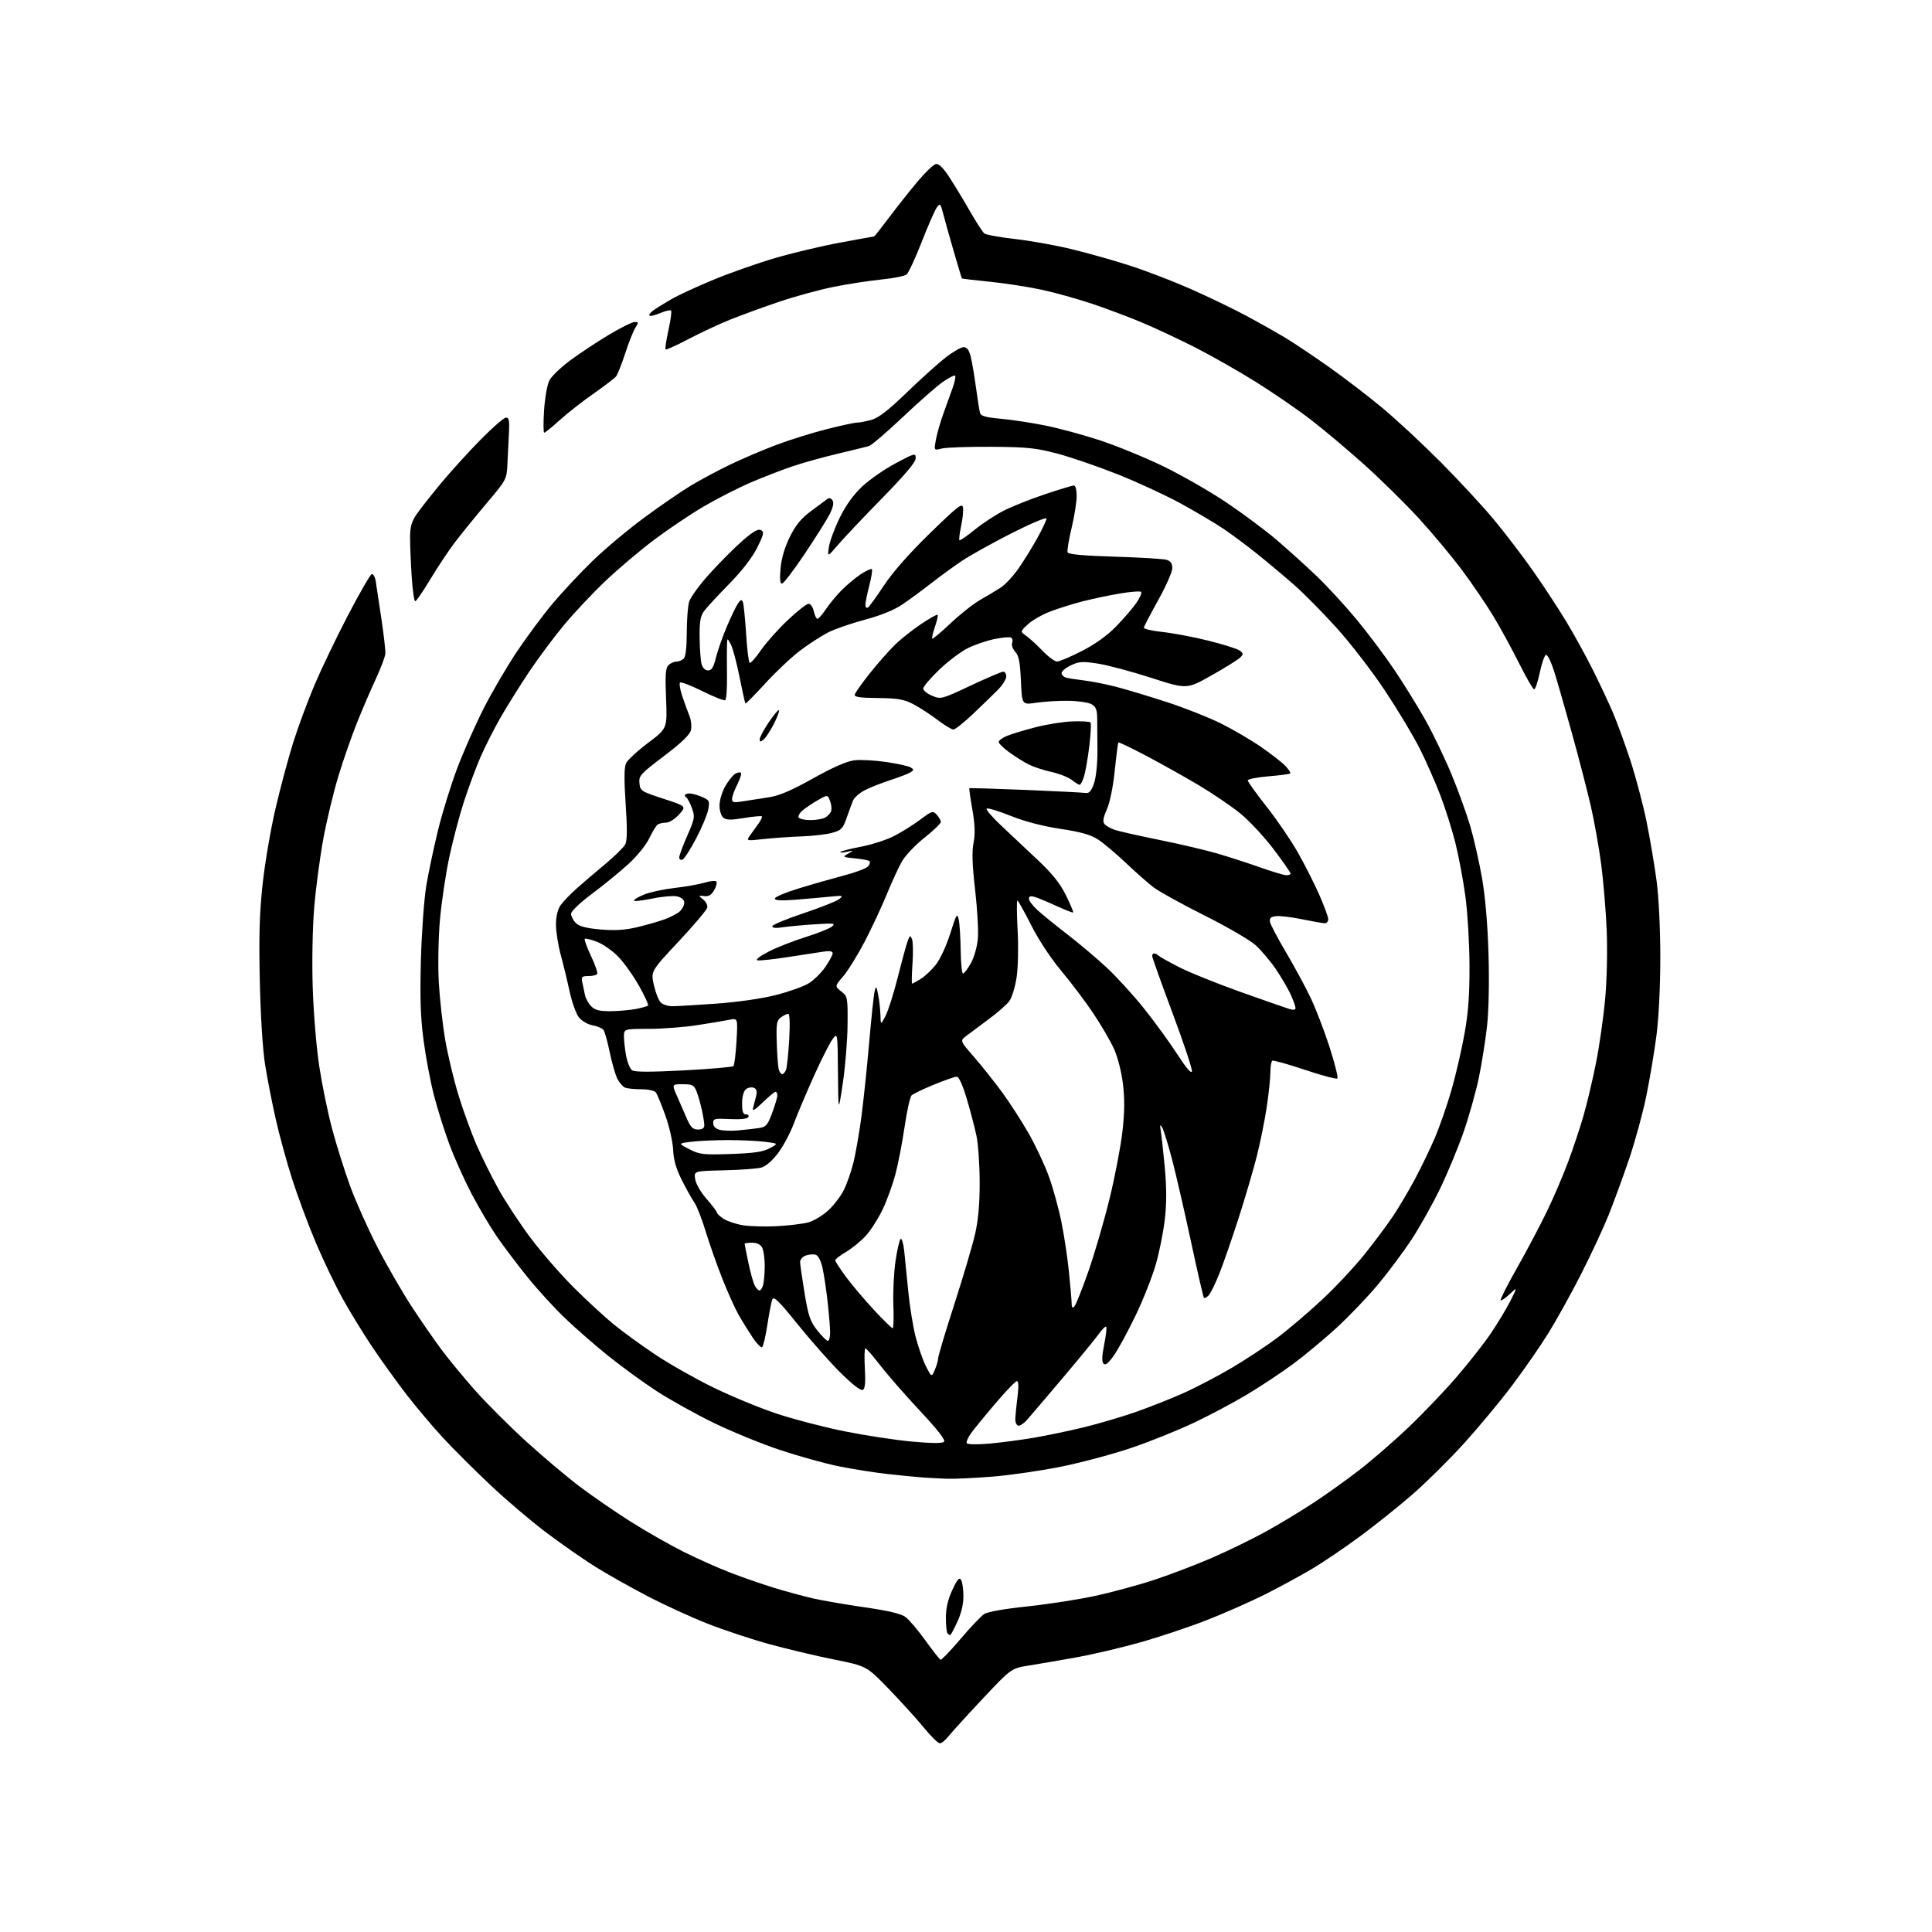 <?xml version="1.0" encoding="UTF-8" standalone="no"?>
<svg 
  version="1.1" 
  xmlns="http://www.w3.org/2000/svg" 
  xmlns:xlink="http://www.w3.org/1999/xlink" 
  xmlns:svg="http://www.w3.org/2000/svg"
  xmlns:rdf="http://www.w3.org/1999/02/22-rdf-syntax-ns#"
  xmlns:cc="http://creativecommons.org/ns#"
  xmlns:dc="http://purl.org/dc/elements/1.1/"
  viewBox="0 0 768 768"
  width="768"
  height="768"
>
<style>svg {background-color: white; }</style>"
<path stroke="none" fill="black" fill-rule="evenodd" d="M373.60,693.00C372.91,693.00 370.05,690.19 367.24,686.75C364.42,683.31 358.16,676.40 353.31,671.39C344.50,662.28 344.50,662.28 331.50,659.67C324.35,658.23 312.81,655.49 305.86,653.59C298.91,651.68 287.89,648.02 281.36,645.47C274.84,642.91 264.00,637.95 257.28,634.44C250.56,630.93 241.34,625.73 236.78,622.89C232.23,620.05 223.55,614.02 217.50,609.48C211.45,604.95 201.32,596.35 194.98,590.37C188.65,584.39 180.17,575.94 176.15,571.60C172.12,567.25 165.66,559.60 161.78,554.60C157.91,549.59 151.72,541.00 148.03,535.50C144.34,530.00 138.96,521.23 136.08,516.00C133.19,510.77 128.42,500.78 125.47,493.80C122.52,486.81 118.31,475.49 116.12,468.65C113.94,461.80 110.98,451.01 109.56,444.66C108.13,438.32 106.26,428.71 105.39,423.31C104.44,417.45 103.59,404.03 103.28,389.98C102.88,372.10 103.15,362.87 104.39,351.48C105.28,343.24 107.58,329.75 109.50,321.50C111.42,313.25 114.59,301.43 116.53,295.23C118.48,289.03 122.31,278.68 125.05,272.23C127.79,265.78 133.76,253.33 138.34,244.56C142.91,235.79 147.15,228.45 147.77,228.24C148.39,228.04 149.10,229.35 149.38,231.19C149.65,233.01 150.65,239.68 151.61,246.00C152.56,252.32 153.27,258.54 153.18,259.80C153.09,261.07 151.40,265.57 149.43,269.80C147.45,274.04 144.07,281.91 141.91,287.30C139.75,292.69 136.40,302.30 134.48,308.65C132.55,315.00 129.87,326.17 128.52,333.47C127.18,340.76 125.55,352.98 124.91,360.61C124.24,368.66 123.98,382.07 124.31,392.50C124.62,402.52 125.77,416.41 126.90,423.83C128.02,431.16 130.32,442.37 132.02,448.73C133.72,455.09 136.93,465.30 139.15,471.40C141.38,477.51 146.28,488.49 150.06,495.81C153.83,503.12 159.91,513.67 163.57,519.25C167.22,524.83 172.57,532.57 175.46,536.45C178.34,540.33 184.41,547.68 188.95,552.80C193.49,557.91 202.61,567.02 209.22,573.04C215.84,579.06 225.35,587.08 230.37,590.88C235.39,594.67 244.45,600.91 250.50,604.75C256.55,608.59 266.02,614.00 271.55,616.77C277.07,619.54 285.62,623.36 290.55,625.24C295.47,627.13 303.32,629.84 308.00,631.28C312.68,632.71 319.65,634.59 323.50,635.46C327.35,636.32 336.55,637.90 343.94,638.96C353.14,640.29 358.20,641.49 359.94,642.78C361.35,643.81 364.90,648.00 367.84,652.08C370.77,656.16 373.49,659.62 373.89,659.77C374.28,659.91 377.83,656.21 381.79,651.55C385.74,646.88 389.99,642.40 391.24,641.60C392.59,640.72 399.36,639.52 408.00,638.62C415.98,637.79 428.02,635.94 434.76,634.52C441.50,633.09 452.36,630.16 458.89,628.00C465.41,625.84 475.87,621.84 482.13,619.11C488.38,616.38 497.77,611.80 503.00,608.93C508.23,606.06 516.77,600.90 522.00,597.47C527.23,594.04 535.55,588.09 540.50,584.24C545.45,580.40 554.11,572.89 559.73,567.55C565.36,562.22 573.99,553.20 578.90,547.51C583.81,541.83 590.05,533.87 592.77,529.84C595.49,525.80 598.96,520.02 600.47,517.00C603.23,511.50 603.23,511.50 600.12,514.43C598.42,516.04 596.80,517.14 596.53,516.87C596.27,516.60 599.22,510.78 603.09,503.94C606.96,497.10 612.29,487.00 614.95,481.50C617.60,476.00 621.38,467.18 623.35,461.89C625.32,456.61 628.07,448.35 629.46,443.54C630.86,438.72 633.10,429.22 634.46,422.41C635.81,415.61 637.45,404.07 638.10,396.77C638.78,389.11 639.02,377.58 638.67,369.50C638.34,361.80 637.36,350.10 636.49,343.50C635.62,336.90 633.78,326.55 632.39,320.50C631.00,314.45 627.62,301.40 624.88,291.50C622.14,281.60 618.93,270.46 617.75,266.73C616.56,263.01 615.12,260.12 614.55,260.31C613.97,260.50 612.87,263.66 612.10,267.33C611.33,271.00 610.32,274.00 609.86,274.00C609.40,274.00 606.71,269.39 603.90,263.75C601.08,258.11 596.52,249.74 593.76,245.15C591.00,240.56 585.39,232.29 581.28,226.77C577.17,221.25 569.36,211.89 563.92,205.96C558.48,200.04 548.66,190.38 542.10,184.51C535.54,178.63 526.01,170.63 520.92,166.72C515.83,162.81 506.09,156.13 499.28,151.86C492.47,147.60 481.63,141.43 475.20,138.16C468.76,134.89 459.23,130.42 454.00,128.22C448.77,126.03 439.77,122.65 434.00,120.72C428.23,118.78 419.23,116.28 414.00,115.16C408.77,114.03 399.56,112.61 393.53,112.00C387.49,111.39 382.47,110.80 382.38,110.69C382.28,110.59 380.83,105.78 379.15,100.00C377.47,94.22 375.58,87.49 374.95,85.03C373.88,80.86 373.70,80.68 372.40,82.46C371.63,83.51 368.93,89.67 366.40,96.15C363.87,102.63 361.17,108.45 360.40,109.09C359.63,109.73 355.06,110.64 350.25,111.12C345.44,111.61 336.91,112.92 331.29,114.05C325.68,115.18 316.00,117.83 309.79,119.93C303.58,122.04 294.90,125.20 290.50,126.96C286.10,128.71 278.57,132.22 273.76,134.75C268.95,137.28 264.82,139.15 264.57,138.91C264.33,138.66 264.85,135.21 265.72,131.22C266.60,127.24 267.07,123.73 266.76,123.43C266.46,123.13 264.52,123.59 262.45,124.45C260.39,125.32 258.46,125.79 258.17,125.50C257.88,125.21 258.51,124.31 259.57,123.50C260.63,122.69 263.88,120.66 266.78,118.99C269.69,117.31 277.39,113.76 283.90,111.08C290.41,108.40 301.31,104.58 308.12,102.58C314.93,100.58 326.49,97.83 333.82,96.47C341.14,95.11 347.27,94.00 347.45,94.00C347.62,94.00 350.38,90.51 353.58,86.25C356.78,81.99 361.87,75.58 364.88,72.00C367.90,68.42 371.12,65.36 372.05,65.20C373.15,65.00 374.94,66.73 377.23,70.20C379.14,73.11 382.82,79.17 385.39,83.65C387.96,88.14 390.61,92.25 391.28,92.79C391.95,93.34 397.45,94.33 403.50,95.01C409.55,95.69 419.74,97.52 426.14,99.08C432.54,100.64 442.89,103.56 449.14,105.58C455.39,107.59 466.12,111.71 473.00,114.74C479.88,117.76 489.77,122.52 495.00,125.31C500.23,128.10 507.43,132.15 511.00,134.31C514.58,136.47 522.45,141.75 528.50,146.04C534.55,150.32 544.00,157.57 549.50,162.14C555.00,166.71 565.35,176.33 572.50,183.51C579.65,190.69 589.16,200.94 593.63,206.30C598.10,211.66 605.19,220.93 609.38,226.90C613.57,232.87 619.54,241.97 622.64,247.12C625.74,252.28 630.42,260.77 633.04,266.00C635.66,271.23 639.24,278.82 641.00,282.88C642.75,286.94 645.96,295.71 648.13,302.38C650.30,309.05 653.19,320.01 654.56,326.74C655.93,333.47 657.71,344.02 658.52,350.18C659.39,356.72 660.00,369.37 660.00,380.64C660.00,392.16 659.38,404.64 658.46,411.70C657.62,418.19 655.79,429.03 654.41,435.80C653.02,442.56 649.95,453.81 647.57,460.80C645.20,467.78 641.54,477.77 639.45,483.00C637.35,488.23 632.42,498.80 628.50,506.50C624.58,514.20 618.72,524.77 615.47,530.00C612.23,535.23 605.67,544.67 600.90,551.00C596.13,557.33 587.51,567.67 581.76,574.00C576.00,580.33 566.92,589.31 561.58,593.96C556.24,598.61 546.91,606.08 540.85,610.57C534.79,615.05 526.16,620.91 521.67,623.58C517.18,626.26 508.77,630.83 503.00,633.74C497.23,636.64 486.73,641.28 479.67,644.04C472.61,646.80 460.68,650.78 453.17,652.89C445.65,655.01 434.32,657.67 428.00,658.81C421.68,659.95 413.23,661.40 409.24,662.03C401.98,663.18 401.98,663.18 390.57,675.34C384.29,682.03 378.18,688.74 377.00,690.25C375.82,691.76 374.29,693.00 373.60,693.00zM377.71,650.00C377.50,650.00 377.03,649.70 376.67,649.33C376.30,648.97 376.00,646.15 376.01,643.08C376.02,639.22 376.80,635.82 378.57,632.03C380.52,627.83 381.33,626.90 382.04,628.03C382.55,628.84 382.97,631.75 382.97,634.50C382.98,637.71 382.11,641.38 380.54,644.75C379.19,647.64 377.92,650.00 377.71,650.00zM376.60,587.83C373.80,587.73 369.48,587.51 367.00,587.33C364.52,587.15 358.23,586.54 353.01,585.97C347.79,585.39 339.02,584.01 333.51,582.90C328.00,581.78 317.43,578.84 310.00,576.37C302.57,573.89 290.65,569.00 283.50,565.51C276.35,562.01 266.23,556.37 261.00,552.97C255.78,549.56 247.22,543.35 242.00,539.16C236.78,534.97 228.99,528.19 224.70,524.09C220.41,519.99 213.62,512.56 209.60,507.57C205.59,502.58 200.16,495.39 197.54,491.60C194.92,487.80 190.40,480.15 187.48,474.60C184.57,469.04 180.58,460.16 178.62,454.86C176.66,449.56 173.91,440.84 172.52,435.48C171.12,430.11 169.26,420.27 168.38,413.61C167.16,404.39 166.91,396.72 167.32,381.50C167.62,370.50 168.59,357.23 169.47,352.00C170.35,346.77 172.44,336.88 174.13,330.00C175.81,323.12 179.22,312.10 181.71,305.50C184.20,298.90 188.93,288.20 192.21,281.72C195.50,275.25 201.44,265.08 205.41,259.13C209.39,253.18 215.82,244.52 219.70,239.90C223.59,235.28 230.75,227.63 235.63,222.90C240.51,218.17 249.68,210.49 256.00,205.83C262.32,201.17 270.65,195.44 274.50,193.11C278.35,190.78 285.55,186.93 290.50,184.56C295.45,182.19 303.77,178.66 309.00,176.71C314.23,174.75 323.08,172.00 328.68,170.58C334.28,169.16 339.68,168.00 340.68,167.99C341.68,167.99 344.26,167.50 346.40,166.90C349.23,166.12 353.11,163.12 360.40,156.07C365.96,150.71 372.90,144.45 375.84,142.16C378.78,139.87 382.02,138.00 383.05,138.00C384.38,138.00 385.20,139.09 385.87,141.75C386.39,143.81 387.33,149.32 387.96,154.00C388.59,158.68 389.32,163.24 389.58,164.14C389.95,165.38 391.89,165.93 397.78,166.46C402.03,166.83 409.92,168.03 415.32,169.11C420.73,170.18 430.54,172.84 437.13,175.00C443.73,177.17 455.06,181.80 462.31,185.31C469.56,188.81 480.90,195.30 487.50,199.73C494.10,204.17 503.10,210.87 507.50,214.64C511.90,218.40 518.99,224.81 523.26,228.88C527.53,232.96 534.73,240.77 539.26,246.25C543.79,251.72 550.57,260.77 554.33,266.35C558.08,271.93 563.62,280.89 566.64,286.26C569.65,291.62 574.32,301.34 577.02,307.85C579.71,314.36 583.08,323.70 584.51,328.60C585.93,333.49 588.01,342.68 589.12,349.00C590.40,356.27 591.35,367.30 591.70,379.00C592.04,390.11 591.81,401.63 591.13,407.83C590.50,413.51 589.04,422.73 587.88,428.33C586.73,433.92 583.98,443.68 581.79,450.00C579.60,456.32 575.35,466.55 572.35,472.72C569.35,478.89 564.30,487.89 561.13,492.72C557.95,497.55 551.98,505.56 547.84,510.53C543.70,515.50 536.25,523.29 531.28,527.85C526.31,532.41 518.43,538.95 513.77,542.38C509.12,545.81 500.97,551.21 495.67,554.37C490.37,557.54 480.96,562.54 474.75,565.49C468.54,568.44 457.49,572.90 450.19,575.40C442.89,577.90 430.30,581.29 422.21,582.94C414.12,584.59 401.70,586.40 394.60,586.97C387.51,587.54 379.41,587.92 376.60,587.83zM393.26,573.86C397.87,573.45 405.89,572.40 411.07,571.51C416.26,570.62 425.19,568.75 430.92,567.35C436.65,565.96 445.82,563.25 451.31,561.35C456.79,559.44 465.37,556.04 470.39,553.80C475.40,551.57 484.09,547.02 489.69,543.71C495.30,540.40 503.40,535.05 507.69,531.83C511.99,528.61 519.93,521.86 525.35,516.82C530.77,511.79 538.46,503.58 542.45,498.58C546.43,493.59 551.50,486.80 553.71,483.50C555.92,480.20 559.79,473.68 562.31,469.00C564.82,464.32 568.45,456.83 570.37,452.34C572.28,447.86 575.25,439.31 576.97,433.34C578.69,427.38 581.02,417.32 582.15,411.00C583.69,402.42 584.19,395.48 584.15,383.66C584.11,374.95 583.37,362.57 582.50,356.16C581.62,349.75 579.83,340.23 578.52,335.00C577.21,329.77 574.52,321.27 572.55,316.11C570.57,310.95 566.90,302.62 564.39,297.61C561.88,292.60 555.64,282.20 550.52,274.50C545.40,266.80 536.72,255.55 531.24,249.50C525.76,243.45 518.18,235.78 514.39,232.46C510.60,229.14 504.12,223.70 500.00,220.39C495.88,217.07 489.76,212.50 486.41,210.25C483.06,207.99 475.41,203.46 469.41,200.17C463.41,196.89 452.12,191.66 444.32,188.56C436.52,185.46 425.72,181.75 420.32,180.32C411.78,178.06 408.36,177.71 394.00,177.61C384.93,177.55 376.09,177.86 374.37,178.30C371.24,179.11 371.24,179.11 372.06,174.68C372.52,172.25 373.85,167.61 375.02,164.38C376.20,161.15 377.85,156.56 378.69,154.20C379.53,151.83 379.98,149.65 379.68,149.35C379.38,149.05 377.20,150.15 374.82,151.80C372.44,153.44 365.27,159.74 358.89,165.78C352.50,171.83 346.42,177.03 345.39,177.33C344.35,177.63 338.77,178.99 333.00,180.36C327.23,181.73 319.12,183.98 315.00,185.38C310.88,186.77 303.39,189.67 298.36,191.83C293.34,193.99 284.90,198.30 279.61,201.41C274.32,204.52 265.46,210.49 259.92,214.66C254.37,218.84 245.75,226.13 240.75,230.88C235.75,235.62 228.36,243.46 224.32,248.31C220.28,253.15 213.91,261.70 210.17,267.31C206.44,272.91 201.33,281.10 198.82,285.50C196.32,289.90 192.83,296.78 191.07,300.80C189.32,304.81 186.37,312.73 184.51,318.39C182.66,324.05 179.98,334.19 178.56,340.91C177.14,347.63 175.48,358.84 174.87,365.81C174.26,372.82 174.06,383.81 174.42,390.35C174.78,396.86 175.93,407.21 176.98,413.35C178.04,419.48 180.43,429.45 182.30,435.50C184.16,441.55 187.35,450.32 189.37,454.99C191.40,459.66 195.34,467.61 198.14,472.66C200.94,477.71 206.73,486.51 211.01,492.21C215.30,497.92 223.01,506.77 228.15,511.88C233.29,517.00 240.43,523.57 244.00,526.49C247.57,529.41 255.00,534.81 260.50,538.48C266.00,542.16 276.35,548.02 283.50,551.52C290.65,555.01 302.00,559.70 308.73,561.94C315.46,564.17 327.61,567.34 335.73,568.97C343.85,570.60 355.85,572.44 362.38,573.04C370.34,573.77 374.60,573.80 375.27,573.13C375.94,572.46 372.75,568.37 365.63,560.75C359.78,554.50 352.68,546.37 349.85,542.69C347.03,539.01 344.40,536.00 344.02,536.00C343.64,536.00 343.54,539.54 343.79,543.87C344.11,549.42 343.88,551.96 343.02,552.49C342.24,552.97 339.08,550.57 334.31,545.87C330.20,541.82 322.51,533.15 317.24,526.61C309.40,516.90 307.52,515.07 306.97,516.61C306.59,517.65 305.72,522.22 305.02,526.77C304.32,531.32 303.38,535.26 302.94,535.54C302.49,535.82 300.83,534.12 299.25,531.77C297.67,529.42 295.19,525.44 293.75,522.93C292.31,520.42 289.36,513.89 287.19,508.43C285.02,502.97 282.02,494.45 280.52,489.50C279.01,484.56 276.99,479.38 276.02,478.00C275.05,476.63 272.80,472.62 271.03,469.09C268.74,464.52 267.75,461.07 267.58,457.03C267.45,453.92 266.06,447.80 264.50,443.44C262.94,439.07 261.23,434.94 260.71,434.25C260.18,433.56 257.62,433.00 254.96,433.00C252.32,433.00 249.44,432.72 248.54,432.38C247.65,432.04 246.26,430.47 245.44,428.89C244.63,427.31 243.25,422.53 242.37,418.26C241.50,413.99 240.36,409.98 239.85,409.35C239.35,408.72 237.39,407.92 235.51,407.57C233.60,407.21 231.21,405.81 230.10,404.40C229.00,403.00 227.36,398.41 226.44,394.18C225.53,389.96 223.93,383.36 222.89,379.52C221.85,375.68 221.00,370.28 221.01,367.52C221.01,364.40 221.67,361.54 222.76,359.95C223.72,358.55 226.53,355.60 229.00,353.39C231.47,351.19 236.65,346.76 240.50,343.56C244.35,340.35 247.98,336.78 248.57,335.62C249.32,334.14 249.37,329.30 248.71,319.64C248.07,310.09 248.11,305.06 248.84,303.45C249.42,302.17 253.36,298.52 257.58,295.34C265.26,289.56 265.26,289.56 264.77,277.71C264.38,268.28 264.57,265.57 265.71,264.43C266.50,263.64 267.92,263.00 268.87,263.00C269.82,263.00 271.14,262.46 271.80,261.80C272.56,261.04 273.00,257.25 273.00,251.54C273.00,246.56 273.42,241.03 273.93,239.25C274.44,237.46 278.15,232.37 282.18,227.94C286.21,223.50 292.08,217.62 295.24,214.88C299.42,211.24 301.39,210.12 302.51,210.74C303.83,211.48 303.61,212.46 300.95,217.79C298.97,221.74 294.93,226.95 289.74,232.24C285.28,236.78 280.81,241.62 279.82,243.00C278.41,244.95 278.03,247.27 278.11,253.50C278.16,257.90 278.51,262.62 278.89,264.00C279.32,265.53 280.32,266.50 281.47,266.50C282.89,266.50 283.64,265.29 284.57,261.50C285.25,258.75 287.18,253.22 288.88,249.20C290.57,245.19 292.58,241.00 293.35,239.91C294.49,238.28 294.86,238.18 295.32,239.39C295.63,240.20 296.20,245.86 296.59,251.96C296.97,258.07 297.61,263.26 298.00,263.50C298.39,263.74 300.40,261.49 302.46,258.49C304.53,255.49 309.33,250.10 313.13,246.52C316.93,242.93 320.67,240.00 321.44,240.00C322.21,240.00 323.14,241.35 323.50,243.00C323.86,244.65 324.51,246.00 324.95,246.00C325.38,246.00 326.86,244.31 328.24,242.25C329.62,240.19 332.42,236.79 334.47,234.70C336.52,232.61 339.96,229.73 342.12,228.30C344.27,226.88 346.28,225.95 346.58,226.24C346.87,226.54 346.41,229.48 345.56,232.78C344.70,236.09 344.00,239.54 344.00,240.45C344.00,241.37 344.45,241.84 345.01,241.50C345.56,241.15 348.44,237.19 351.41,232.69C354.88,227.42 361.40,220.04 369.64,212.00C380.80,201.14 382.52,199.80 382.81,201.79C383.00,203.05 382.66,206.38 382.05,209.18C381.45,211.99 381.15,214.49 381.39,214.73C381.63,214.97 384.37,213.09 387.47,210.57C390.57,208.04 395.82,204.60 399.13,202.93C402.45,201.26 409.79,198.34 415.46,196.45C421.12,194.55 426.26,193.00 426.88,193.00C427.53,193.00 428.00,194.77 427.99,197.25C427.99,199.59 427.07,205.30 425.96,209.95C424.85,214.59 424.14,218.92 424.39,219.56C424.69,220.37 430.56,220.90 443.17,221.29C453.25,221.59 462.51,222.16 463.75,222.54C465.34,223.03 466.00,224.01 466.00,225.87C466.00,227.32 463.50,233.00 460.44,238.50C457.39,244.00 454.80,248.93 454.69,249.46C454.59,249.99 457.88,250.78 462.00,251.21C466.12,251.64 474.35,253.19 480.28,254.66C486.21,256.12 491.83,257.90 492.78,258.60C494.31,259.74 494.33,260.04 493.00,261.38C492.18,262.21 487.07,265.39 481.65,268.45C471.81,274.02 471.81,274.02 457.65,269.46C449.87,266.95 440.33,264.40 436.46,263.80C430.33,262.85 428.94,262.93 425.71,264.47C423.67,265.44 422.00,266.82 422.00,267.55C422.00,268.27 422.79,269.09 423.75,269.36C424.71,269.63 427.98,270.14 431.00,270.50C434.02,270.85 439.88,272.02 444.00,273.10C448.12,274.18 457.12,276.90 464.00,279.14C470.88,281.38 480.42,285.15 485.21,287.52C490.00,289.89 497.24,294.12 501.30,296.93C505.36,299.73 509.72,303.14 511.01,304.51C512.29,305.87 513.13,307.20 512.88,307.46C512.62,307.71 508.72,308.23 504.21,308.60C499.69,308.98 496.00,309.71 496.00,310.23C496.00,310.74 499.33,315.38 503.39,320.52C507.46,325.67 513.05,333.85 515.81,338.69C518.58,343.54 522.45,351.17 524.42,355.66C526.39,360.15 528.00,364.54 528.00,365.41C528.00,366.29 527.37,367.00 526.61,367.00C525.84,367.00 521.80,366.29 517.63,365.43C513.46,364.57 508.80,364.01 507.27,364.18C505.15,364.43 504.58,364.96 504.84,366.45C505.03,367.52 507.86,372.92 511.14,378.45C514.42,383.98 518.83,392.12 520.95,396.55C523.06,400.98 526.48,409.87 528.55,416.32C530.61,422.76 532.00,428.33 531.63,428.70C531.26,429.07 525.46,427.53 518.74,425.28C512.01,423.02 506.17,421.39 505.76,421.65C505.34,421.91 505.00,424.00 504.99,426.31C504.99,428.61 504.33,434.86 503.53,440.18C502.73,445.51 500.94,454.31 499.57,459.74C498.19,465.17 494.97,476.11 492.42,484.06C489.86,492.00 486.44,501.88 484.82,506.00C483.19,510.12 481.23,514.15 480.45,514.94C479.68,515.73 478.84,516.17 478.59,515.92C478.33,515.67 476.06,505.79 473.53,493.98C471.00,482.17 467.61,467.42 466.00,461.21C464.38,455.00 462.57,449.15 461.99,448.21C461.12,446.83 461.01,447.08 461.42,449.50C461.70,451.15 462.41,457.68 463.01,464.00C463.76,472.03 463.77,478.25 463.04,484.62C462.48,489.64 460.86,497.74 459.45,502.62C458.05,507.50 454.48,516.54 451.53,522.70C448.58,528.85 444.73,535.98 442.97,538.54C440.69,541.85 439.47,542.87 438.70,542.10C437.94,541.34 438.00,539.15 438.93,534.47C439.65,530.86 440.01,527.67 439.73,527.39C439.45,527.11 438.16,528.37 436.86,530.19C435.57,532.01 429.18,539.80 422.67,547.50C416.16,555.20 409.71,562.77 408.35,564.31C406.99,565.86 405.34,566.94 404.69,566.71C404.03,566.49 403.54,565.22 403.60,563.90C403.65,562.58 404.04,558.69 404.47,555.25C404.98,551.22 404.90,549.00 404.26,549.00C403.70,549.00 399.90,552.94 395.81,557.75C391.71,562.56 387.33,567.92 386.06,569.65C384.80,571.39 384.01,573.21 384.32,573.70C384.63,574.21 388.52,574.27 393.26,573.86zM371.62,544.50C372.33,542.85 372.93,540.74 372.95,539.82C372.98,538.90 375.88,529.22 379.40,518.32C382.92,507.42 386.62,494.90 387.62,490.50C388.88,485.01 389.45,478.58 389.44,470.00C389.43,463.12 388.85,454.80 388.16,451.50C387.47,448.20 385.73,441.56 384.29,436.75C382.67,431.30 381.17,428.00 380.32,428.00C379.57,428.00 375.48,429.42 371.23,431.17C366.98,432.91 363.00,434.82 362.38,435.42C361.76,436.01 360.50,441.68 359.58,448.00C358.66,454.32 357.00,462.87 355.89,466.99C354.78,471.10 352.51,477.34 350.83,480.85C349.16,484.36 346.19,489.00 344.23,491.17C342.27,493.34 338.72,496.25 336.33,497.65C333.95,499.05 332.00,500.55 332.00,500.99C332.00,501.42 333.96,504.42 336.34,507.64C338.73,510.86 343.73,516.76 347.44,520.75C351.15,524.74 354.48,528.00 354.84,528.00C355.20,528.00 355.34,523.84 355.13,518.75C354.93,513.66 355.32,505.79 355.99,501.24C356.66,496.70 357.58,492.76 358.03,492.48C358.48,492.20 359.12,494.34 359.44,497.24C359.76,500.13 360.48,507.32 361.04,513.21C361.60,519.09 362.92,527.27 363.97,531.37C365.02,535.48 366.88,540.79 368.10,543.17C370.32,547.50 370.32,547.50 371.62,544.50zM329.08,533.00C329.59,533.00 330.00,531.54 329.99,529.75C329.99,527.96 329.54,522.45 328.99,517.50C328.45,512.55 327.51,506.41 326.92,503.85C326.24,500.91 325.21,499.03 324.14,498.75C323.20,498.50 321.43,498.67 320.21,499.12C319.00,499.57 318.02,500.74 318.05,501.72C318.07,502.70 318.88,508.27 319.84,514.10C321.34,523.16 322.07,525.30 324.88,528.85C326.69,531.13 328.58,533.00 329.08,533.00zM427.08,519.32C427.67,518.73 430.18,512.45 432.65,505.37C435.13,498.29 438.91,485.30 441.07,476.50C443.22,467.70 445.52,455.67 446.19,449.77C447.06,441.98 447.11,436.77 446.37,430.73C445.76,425.88 444.27,420.07 442.77,416.80C441.36,413.72 437.69,407.44 434.62,402.85C431.56,398.26 425.84,390.68 421.93,386.00C417.66,380.90 412.85,373.60 409.90,367.75C407.20,362.39 404.73,358.00 404.43,358.00C404.13,358.00 404.17,363.29 404.52,369.75C404.88,376.39 404.71,384.52 404.13,388.45C403.56,392.27 402.25,396.54 401.22,397.95C400.19,399.35 396.46,402.62 392.92,405.22C389.39,407.82 385.40,410.80 384.05,411.84C381.59,413.73 381.59,413.73 387.15,420.11C390.20,423.63 395.20,429.90 398.25,434.05C401.30,438.21 406.06,445.57 408.84,450.42C411.62,455.27 415.26,463.01 416.93,467.62C418.60,472.23 420.85,480.39 421.93,485.75C423.02,491.11 424.38,500.16 424.95,505.86C425.53,511.55 426.00,517.15 426.00,518.31C426.00,519.80 426.31,520.09 427.08,519.32zM301.92,513.00C302.39,513.00 303.04,511.99 303.37,510.75C303.70,509.51 303.98,506.11 303.99,503.18C303.99,500.26 303.53,497.00 302.96,495.93C302.30,494.69 300.87,494.00 298.96,494.00C297.33,494.00 296.00,494.20 296.00,494.43C296.00,494.67 296.68,498.08 297.50,502.00C298.33,505.92 299.47,510.00 300.04,511.07C300.60,512.13 301.45,513.00 301.92,513.00zM308.98,487.42C313.65,487.16 319.18,486.49 321.29,485.92C323.39,485.36 326.92,483.26 329.13,481.26C331.35,479.26 334.18,475.57 335.43,473.06C336.68,470.55 338.41,465.57 339.29,462.00C340.16,458.43 341.57,450.32 342.41,444.00C343.25,437.68 344.64,424.40 345.50,414.50C346.36,404.60 347.34,395.38 347.69,394.00C348.25,391.75 348.40,391.90 349.10,395.50C349.53,397.70 349.93,401.30 349.99,403.50C350.09,407.50 350.09,407.50 351.99,403.90C353.04,401.92 355.26,394.90 356.93,388.30C358.59,381.70 360.37,375.22 360.88,373.90C361.71,371.73 361.87,371.68 362.54,373.33C362.94,374.34 363.03,378.72 362.73,383.08C362.43,387.44 362.36,391.00 362.57,391.00C362.78,391.00 364.30,390.18 365.94,389.18C367.58,388.18 370.30,385.64 371.98,383.52C373.72,381.34 376.20,375.97 377.74,371.09C380.17,363.35 380.50,362.80 381.10,365.50C381.47,367.15 381.82,372.66 381.88,377.75C381.95,382.84 382.37,387.00 382.82,387.00C383.26,387.00 384.66,385.17 385.92,382.93C387.21,380.63 388.42,376.41 388.71,373.18C388.99,370.06 388.50,361.33 387.63,353.78C386.48,343.88 386.31,338.66 387.00,335.02C387.69,331.36 387.56,327.73 386.52,321.78C385.73,317.27 385.20,313.47 385.33,313.34C385.46,313.20 395.45,313.51 407.54,314.00C419.62,314.50 430.39,315.05 431.47,315.21C432.97,315.43 433.77,314.55 434.85,311.50C435.69,309.16 436.26,303.78 436.25,298.50C436.24,293.55 436.19,287.61 436.15,285.30C436.09,282.00 435.59,280.85 433.79,279.88C432.53,279.21 428.35,278.62 424.50,278.58C420.65,278.54 414.97,278.88 411.87,279.35C406.25,280.20 406.25,280.20 405.83,270.66C405.50,263.22 405.01,260.67 403.58,259.09C402.58,257.98 402.02,256.40 402.34,255.57C402.65,254.74 402.48,253.79 401.94,253.46C401.41,253.13 398.39,253.40 395.24,254.05C392.08,254.70 387.26,256.36 384.53,257.75C381.80,259.13 376.73,262.97 373.28,266.29C369.83,269.60 367.00,272.94 367.00,273.71C367.00,274.48 368.59,275.77 370.54,276.58C374.02,278.04 374.26,277.97 385.85,272.53C392.32,269.49 398.16,267.00 398.81,267.00C399.47,267.00 400.00,267.87 400.00,268.93C400.00,269.99 398.52,272.35 396.71,274.18C394.90,276.01 390.46,280.31 386.85,283.75C383.23,287.19 379.69,290.00 378.98,290.00C378.27,290.00 375.39,288.25 372.59,286.11C369.79,283.98 365.48,281.18 363.00,279.90C359.27,277.97 356.87,277.56 349.00,277.48C341.80,277.42 339.57,277.08 339.78,276.11C339.93,275.40 342.63,271.60 345.76,267.66C348.90,263.72 353.39,258.62 355.75,256.32C358.11,254.02 362.80,250.30 366.17,248.05C369.54,245.80 372.48,244.15 372.72,244.38C372.95,244.62 372.48,246.76 371.66,249.15C370.85,251.54 370.36,253.68 370.57,253.89C370.78,254.11 374.08,251.33 377.91,247.73C381.73,244.12 387.03,239.94 389.68,238.44C392.33,236.94 395.97,234.76 397.76,233.60C399.56,232.45 402.75,229.03 404.86,226.00C406.97,222.97 410.34,217.53 412.35,213.90C414.36,210.28 416.00,206.77 416.00,206.12C416.00,205.47 409.80,208.08 402.22,211.92C394.64,215.77 385.76,220.71 382.47,222.90C379.19,225.10 373.57,229.18 370.00,231.98C366.43,234.77 361.25,238.57 358.50,240.41C355.33,242.54 349.94,244.71 343.78,246.35C338.43,247.77 331.90,250.03 329.26,251.37C326.63,252.70 321.65,255.92 318.20,258.51C314.75,261.10 308.49,266.98 304.28,271.59C300.06,276.19 296.49,279.82 296.32,279.66C296.16,279.50 295.09,274.70 293.95,269.00C292.81,263.30 291.25,257.48 290.48,256.07C289.08,253.50 289.08,253.50 288.98,256.50C288.92,258.15 288.93,263.62 288.99,268.66C289.06,273.69 288.74,278.04 288.28,278.33C287.82,278.61 283.75,277.00 279.23,274.75C274.70,272.50 270.69,270.97 270.32,271.35C269.94,271.73 270.35,274.17 271.22,276.77C272.10,279.37 273.38,282.88 274.06,284.57C274.75,286.26 275.01,288.84 274.64,290.30C274.19,292.11 270.81,295.34 263.93,300.55C254.56,307.65 253.91,308.37 254.19,311.33C254.49,314.38 254.84,314.61 263.69,317.50C272.88,320.50 272.88,320.50 269.95,323.75C268.31,325.58 266.04,327.01 264.76,327.02C263.52,327.02 262.02,327.36 261.43,327.77C260.84,328.17 259.34,330.63 258.09,333.24C256.79,335.97 253.21,340.37 249.66,343.60C246.27,346.68 239.79,351.97 235.26,355.35C230.47,358.93 227.02,362.23 227.01,363.25C227.01,364.21 227.85,365.85 228.89,366.89C230.25,368.25 232.93,368.96 238.64,369.47C244.29,369.97 248.33,369.73 253.00,368.64C256.57,367.80 261.50,366.40 263.95,365.53C266.40,364.66 269.21,363.21 270.20,362.32C271.19,361.42 272.00,359.87 272.00,358.86C272.00,357.71 271.00,356.79 269.28,356.36C267.79,355.98 263.29,356.36 259.28,357.20C255.28,358.03 252.00,358.38 252.00,357.97C252.00,357.55 253.88,356.46 256.18,355.54C258.48,354.62 263.87,353.47 268.16,352.98C272.45,352.49 277.77,351.55 279.99,350.89C282.20,350.22 284.34,350.00 284.73,350.40C285.12,350.79 284.76,352.33 283.92,353.81C282.81,355.77 281.73,356.42 279.95,356.22C277.55,355.94 277.54,355.97 279.50,357.53C280.60,358.40 281.34,359.86 281.16,360.78C280.97,361.69 275.84,367.76 269.76,374.26C258.70,386.08 258.70,386.08 259.92,391.54C260.59,394.54 261.82,397.68 262.64,398.50C263.47,399.33 265.57,400.00 267.32,399.99C269.07,399.98 276.91,399.52 284.74,398.96C293.12,398.36 302.80,396.97 308.24,395.59C313.34,394.29 319.20,392.23 321.28,391.00C323.36,389.77 326.40,386.82 328.03,384.45C329.67,382.08 331.00,379.60 331.00,378.94C331.00,378.12 329.81,377.91 327.25,378.30C325.19,378.61 318.82,379.59 313.10,380.47C307.38,381.36 301.98,381.93 301.10,381.74C300.15,381.53 301.96,380.12 305.51,378.30C308.81,376.60 315.43,374.00 320.21,372.51C324.99,371.02 329.71,369.14 330.70,368.33C332.30,367.02 331.51,366.93 323.54,367.45C318.61,367.78 312.87,368.32 310.79,368.65C308.43,369.03 307.00,368.86 307.00,368.21C307.00,367.64 312.56,365.31 319.36,363.05C326.15,360.78 332.57,358.24 333.61,357.40C335.35,355.98 335.06,355.91 330.00,356.43C326.98,356.74 320.79,357.29 316.25,357.65C310.45,358.10 308.00,357.96 308.00,357.18C308.00,356.56 312.39,354.72 317.75,353.09C323.11,351.45 331.19,349.15 335.71,347.96C340.22,346.77 344.45,345.16 345.10,344.38C345.75,343.59 346.01,342.67 345.66,342.33C345.32,341.99 342.72,341.49 339.88,341.21C334.94,340.74 334.82,340.66 337.11,339.35C339.47,338.00 339.46,337.99 336.50,338.63C334.85,338.99 333.75,339.00 334.06,338.66C334.38,338.32 338.04,337.38 342.22,336.59C346.39,335.79 352.21,333.93 355.15,332.46C358.09,330.98 362.81,328.05 365.64,325.94C370.52,322.29 370.86,322.19 372.39,323.88C373.28,324.86 374.00,326.15 374.00,326.74C374.00,327.34 371.07,330.16 367.48,333.01C363.90,335.86 359.89,340.07 358.58,342.35C357.26,344.63 354.53,350.55 352.51,355.50C350.49,360.45 346.54,368.90 343.74,374.28C340.93,379.66 337.10,385.86 335.22,388.06C331.80,392.05 331.80,392.05 334.40,394.10C336.93,396.09 337.00,396.43 336.92,407.32C336.87,413.47 336.03,423.90 335.04,430.50C333.25,442.50 333.25,442.50 333.10,426.50C332.96,410.50 332.96,410.50 331.01,413.00C329.95,414.38 326.63,420.90 323.65,427.50C320.67,434.10 317.05,442.65 315.61,446.50C314.17,450.35 311.31,455.72 309.25,458.43C306.92,461.50 304.38,463.66 302.54,464.15C300.91,464.59 294.23,465.07 287.70,465.22C275.82,465.50 275.82,465.50 276.35,468.78C276.65,470.64 278.64,474.06 280.94,476.67C283.17,479.21 285.00,481.62 285.00,482.03C285.00,482.44 286.20,483.55 287.66,484.51C289.13,485.47 292.61,486.62 295.41,487.07C298.21,487.51 304.32,487.67 308.98,487.42zM290.50,458.73C299.78,458.41 303.29,457.89 306.00,456.43C309.50,454.55 309.50,454.55 304.00,453.87C300.98,453.50 294.45,453.20 289.50,453.20C284.55,453.20 278.02,453.49 275.00,453.85C269.50,454.50 269.50,454.50 274.00,456.82C278.14,458.95 279.46,459.10 290.50,458.73zM293.50,449.35C296.25,449.10 299.94,448.68 301.69,448.42C304.50,447.99 305.13,447.28 306.94,442.43C308.07,439.40 309.00,436.27 309.00,435.46C309.00,434.66 308.68,434.00 308.29,434.00C307.90,434.00 305.60,435.91 303.18,438.25C300.10,441.22 298.95,441.90 299.34,440.50C299.65,439.40 300.20,437.27 300.56,435.76C301.04,433.74 300.79,432.86 299.59,432.40C298.70,432.06 297.31,432.33 296.49,433.01C295.59,433.76 295.00,435.97 295.00,438.62C295.00,441.92 295.38,443.00 296.56,443.00C297.43,443.00 297.82,443.48 297.44,444.10C297.02,444.77 294.22,445.06 290.13,444.85C284.10,444.53 283.50,444.68 283.50,446.45C283.50,447.69 284.42,448.67 286.00,449.10C287.38,449.49 290.75,449.60 293.50,449.35zM277.46,449.00C279.22,449.00 279.99,448.46 279.98,447.25C279.96,446.29 279.50,443.48 278.95,441.00C278.40,438.52 277.46,435.26 276.85,433.75C275.89,431.34 275.22,431.00 271.41,431.00C267.07,431.00 267.07,431.00 269.04,435.50C270.12,437.98 271.88,442.02 272.96,444.50C274.55,448.13 275.42,449.00 277.46,449.00zM473.81,425.88C473.98,424.94 470.49,414.46 466.06,402.60C461.63,390.74 458.00,380.58 458.00,380.02C458.00,379.46 458.36,379.00 458.80,379.00C459.24,379.00 460.03,379.41 460.55,379.90C461.07,380.40 464.87,382.51 468.99,384.60C473.12,386.68 483.92,391.03 492.99,394.26C502.07,397.48 510.74,400.52 512.25,400.99C514.19,401.60 514.99,401.51 514.98,400.68C514.97,400.03 514.10,397.61 513.05,395.30C512.00,392.99 509.36,388.47 507.18,385.26C505.00,382.05 501.37,377.76 499.12,375.72C496.86,373.69 487.70,368.36 478.76,363.89C469.82,359.41 460.70,354.37 458.50,352.69C456.30,351.00 451.35,346.63 447.50,342.98C443.65,339.32 438.70,335.16 436.50,333.73C433.52,331.80 429.70,330.72 421.50,329.48C414.42,328.41 407.36,326.56 401.70,324.29C396.86,322.35 392.59,321.07 392.22,321.45C391.84,321.83 394.50,324.92 398.13,328.32C401.76,331.72 408.30,337.88 412.67,342.00C418.45,347.46 421.46,351.25 423.76,355.96C425.50,359.51 426.78,362.55 426.61,362.72C426.44,362.90 423.42,361.72 419.90,360.11C416.38,358.49 412.49,356.88 411.25,356.52C409.69,356.07 409.00,356.29 409.00,357.24C409.00,357.99 410.46,359.97 412.25,361.63C414.04,363.29 419.32,367.60 424.00,371.20C428.68,374.79 435.77,380.77 439.77,384.48C443.77,388.19 450.52,395.58 454.77,400.90C459.02,406.22 464.98,414.41 468.00,419.09C471.52,424.54 473.61,426.99 473.81,425.88zM271.76,425.50C282.25,424.95 291.15,424.18 291.54,423.79C291.93,423.41 292.48,418.95 292.77,413.89C293.30,404.69 293.30,404.69 289.90,405.39C288.03,405.77 282.23,406.74 277.00,407.54C271.77,408.34 263.11,408.99 257.75,408.99C248.00,409.00 248.00,409.00 248.04,412.25C248.07,414.04 248.47,417.50 248.94,419.94C249.42,422.38 250.45,424.86 251.25,425.44C252.26,426.18 258.42,426.20 271.76,425.50zM310.96,427.00C311.41,427.00 312.09,426.21 312.46,425.25C312.83,424.29 313.40,418.89 313.72,413.25C314.08,406.97 313.93,403.00 313.34,403.00C312.81,403.00 311.51,403.64 310.44,404.42C308.73,405.68 308.53,406.90 308.78,414.67C308.93,419.53 309.30,424.29 309.60,425.25C309.89,426.21 310.51,427.00 310.96,427.00zM242.75,401.96C245.91,401.93 250.43,401.54 252.79,401.08C255.15,400.63 257.32,400.01 257.61,399.72C257.90,399.43 256.28,395.89 254.00,391.85C251.72,387.81 248.00,382.59 245.73,380.26C243.45,377.92 239.65,375.27 237.27,374.36C234.90,373.45 232.73,372.94 232.45,373.21C232.18,373.49 233.29,376.55 234.93,380.02C236.57,383.49 237.68,386.70 237.40,387.16C237.11,387.62 235.55,388.00 233.92,388.00C231.29,388.00 231.02,388.28 231.48,390.50C231.77,391.88 232.24,394.14 232.53,395.53C232.81,396.91 233.94,398.94 235.03,400.03C236.55,401.55 238.32,401.99 242.75,401.96zM511.25,347.91C512.21,347.96 513.00,347.65 513.00,347.22C513.00,346.78 509.94,342.40 506.20,337.47C502.46,332.54 496.49,326.16 492.95,323.29C489.40,320.42 482.00,315.40 476.50,312.12C471.00,308.85 461.64,303.61 455.70,300.47C449.76,297.34 444.75,294.94 444.57,295.14C444.40,295.34 443.75,300.38 443.13,306.34C442.47,312.79 441.20,319.03 440.00,321.73C438.52,325.08 438.27,326.63 439.07,327.59C439.67,328.31 441.59,329.37 443.33,329.94C445.07,330.51 453.10,332.31 461.17,333.94C469.23,335.57 479.58,338.01 484.17,339.36C488.75,340.71 496.32,343.17 501.00,344.82C505.68,346.48 510.29,347.87 511.25,347.91zM271.25,341.75C270.56,341.98 270.00,341.57 270.00,340.83C270.00,340.10 271.43,336.23 273.19,332.22C276.18,325.41 276.30,324.71 275.05,321.22C274.32,319.18 273.23,317.19 272.64,316.80C271.93,316.35 272.08,315.91 273.08,315.52C273.92,315.20 276.31,315.65 278.40,316.52C282.06,318.05 282.18,318.25 281.53,321.81C281.15,323.84 278.97,329.06 276.67,333.42C274.37,337.77 271.93,341.52 271.25,341.75zM303.53,333.54C296.55,334.31 296.55,334.31 298.28,331.90C299.23,330.58 300.75,328.47 301.64,327.22C302.54,325.96 303.08,324.74 302.84,324.51C302.60,324.27 299.40,324.57 295.73,325.18C290.50,326.05 288.72,326.01 287.53,325.02C286.66,324.31 286.01,322.18 286.02,320.13C286.03,318.13 287.04,314.74 288.27,312.60C289.49,310.45 291.27,308.21 292.20,307.63C293.14,307.05 294.18,306.85 294.52,307.19C294.86,307.53 294.21,309.63 293.07,311.86C291.93,314.09 291.00,316.67 291.00,317.59C291.00,318.99 291.67,319.14 295.25,318.55C297.59,318.16 302.13,317.45 305.34,316.98C309.70,316.34 314.24,314.43 323.20,309.43C331.33,304.90 336.68,302.57 339.73,302.22C342.21,301.94 347.92,302.26 352.43,302.93C356.94,303.60 361.27,304.57 362.06,305.08C363.30,305.87 363.30,306.13 362.00,306.98C361.18,307.52 357.61,308.90 354.07,310.05C350.53,311.20 345.90,313.03 343.78,314.11C341.66,315.20 339.53,317.08 339.06,318.29C338.58,319.51 337.44,322.63 336.52,325.23C335.02,329.47 334.42,330.08 330.67,331.09C328.38,331.71 322.90,332.34 318.50,332.49C314.10,332.64 307.36,333.11 303.53,333.54zM322.12,326.00C324.33,326.00 326.95,325.56 327.95,325.03C328.95,324.49 330.03,323.36 330.35,322.52C330.68,321.67 330.51,319.83 329.97,318.43C329.00,315.87 329.00,315.87 325.25,318.00C323.19,319.17 320.45,320.99 319.17,322.04C317.89,323.09 317.13,324.41 317.48,324.97C317.83,325.54 319.92,326.00 322.12,326.00zM429.17,311.98C428.80,311.97 427.38,311.08 426.00,310.01C424.62,308.94 421.02,307.53 418.00,306.87C414.98,306.21 410.93,304.88 409.00,303.93C407.07,302.97 403.59,300.79 401.25,299.09C398.91,297.38 397.00,295.52 397.00,294.94C397.00,294.37 398.48,293.28 400.29,292.52C402.09,291.77 407.28,290.21 411.80,289.05C416.33,287.89 422.93,286.86 426.47,286.76C430.01,286.65 433.17,286.83 433.49,287.16C433.82,287.49 433.60,291.75 433.01,296.63C432.42,301.51 431.46,306.96 430.89,308.75C430.31,310.54 429.54,311.99 429.17,311.98zM303.58,293.94C302.27,295.02 302.00,295.01 302.00,293.86C302.00,293.10 303.61,290.08 305.58,287.15C307.55,284.23 309.38,282.05 309.65,282.32C309.92,282.58 309.01,285.01 307.65,287.71C306.28,290.42 304.45,293.21 303.58,293.94zM420.17,262.97C421.09,262.99 425.53,261.11 430.03,258.80C435.32,256.09 440.13,252.65 443.64,249.05C446.62,246.00 450.24,241.80 451.68,239.73C453.12,237.66 453.99,235.66 453.62,235.29C453.25,234.92 449.47,235.20 445.23,235.92C440.98,236.63 434.35,238.02 430.50,239.01C426.65,240.00 420.86,241.81 417.64,243.02C414.42,244.23 410.37,246.54 408.64,248.14C405.50,251.05 405.50,251.05 407.94,252.77C409.29,253.72 412.21,256.40 414.44,258.72C416.68,261.04 419.25,262.95 420.17,262.97zM165.06,239.00C164.64,239.00 164.01,234.61 163.66,229.25C163.30,223.89 163.01,216.98 163.01,213.89C163.00,209.52 163.56,207.45 165.55,204.51C166.96,202.44 171.34,196.87 175.28,192.12C179.23,187.38 186.33,179.56 191.07,174.75C195.80,169.94 200.34,166.00 201.15,166.00C202.32,166.00 202.56,167.21 202.33,171.75C202.16,174.91 201.90,180.45 201.73,184.04C201.43,190.59 201.43,190.59 193.45,200.04C189.06,205.25 183.41,212.20 180.89,215.50C178.38,218.80 173.96,225.44 171.07,230.25C168.19,235.06 165.48,239.00 165.06,239.00zM310.84,232.00C310.08,232.00 309.90,230.06 310.28,225.89C310.63,221.98 311.95,217.52 313.94,213.47C316.23,208.82 318.41,206.14 322.18,203.33C325.00,201.22 327.93,199.05 328.68,198.50C329.65,197.80 330.32,197.92 330.95,198.94C331.55,199.89 331.15,201.75 329.78,204.44C328.64,206.67 324.16,213.79 319.83,220.25C315.50,226.71 311.46,232.00 310.84,232.00zM333.19,216.50C328.91,221.50 328.91,221.50 329.49,217.50C329.81,215.30 331.71,210.12 333.71,206.00C336.12,201.03 339.12,196.82 342.61,193.50C345.51,190.75 351.51,186.57 355.94,184.21C363.69,180.07 364.00,180.00 364.00,182.16C364.00,183.70 359.81,188.69 350.74,197.96C343.44,205.41 335.55,213.75 333.19,216.50zM216.34,172.00C215.99,172.00 215.96,167.99 216.28,163.09C216.60,158.16 217.54,152.85 218.39,151.21C219.23,149.58 222.98,145.99 226.71,143.23C230.45,140.47 237.32,135.91 242.00,133.11C246.68,130.30 251.30,128.00 252.27,128.00C253.88,128.00 253.91,128.21 252.58,130.25C251.78,131.49 249.97,136.06 248.55,140.41C247.14,144.76 245.48,148.93 244.86,149.67C244.25,150.41 240.17,153.51 235.81,156.57C231.44,159.63 225.42,164.35 222.43,167.07C219.43,169.78 216.69,172.00 216.34,172.00z" />

</svg>